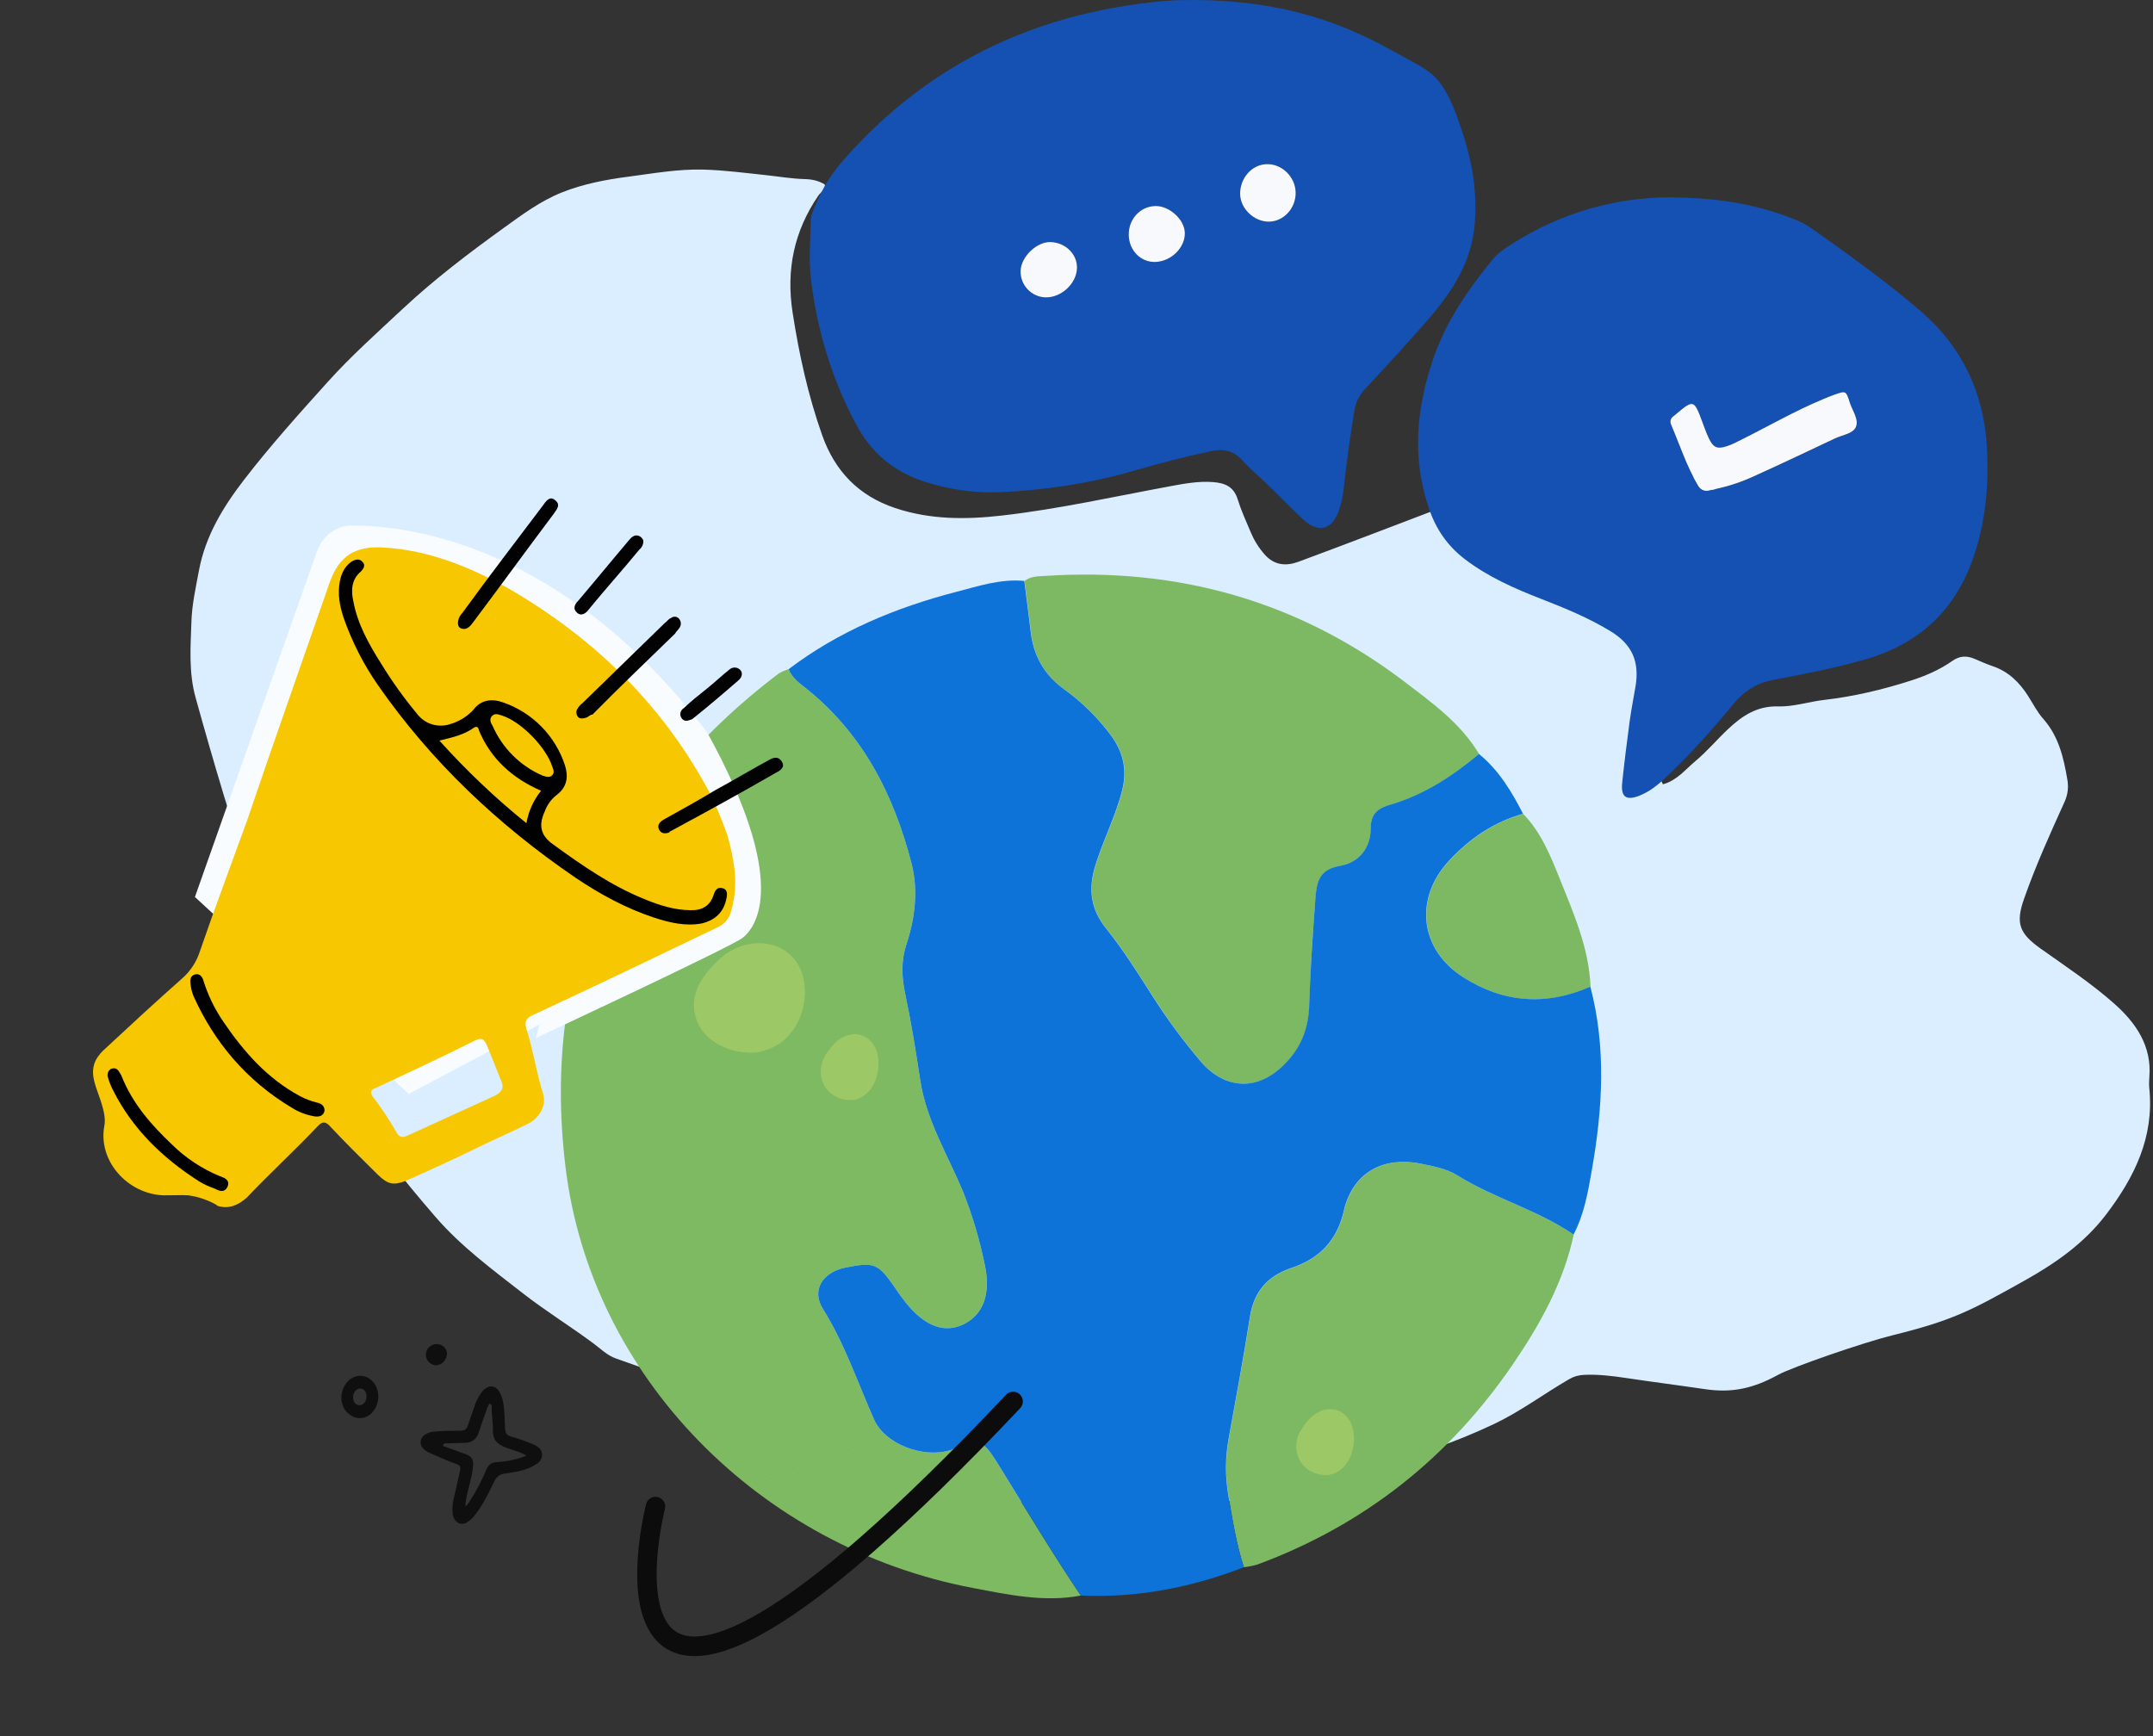 <svg width="486" height="392" xmlns="http://www.w3.org/2000/svg">
<rect width="100%" height="100%" fill="#333333" stroke="none"/>
<path d="M214.379 103.677C219.321 104.054 224.075 102.935 228.868 101.991C239.609 99.881 250.249 97.244 261.064 95.457C263.377 95.073 265.683 95.087 267.962 94.749C270.032 94.446 270.322 93.677 269.324 91.877C266.957 87.609 264.806 83.22 261.448 79.552C260.06 78.041 259.379 76.194 261.051 74.272C261.684 73.537 261.658 72.634 260.963 71.933C258.974 69.937 257.639 67.388 255.434 65.581C252.838 63.457 251.517 63.451 249.116 65.716C245.657 68.98 241.565 71.285 237.04 72.418C229.381 74.34 223.744 70.328 222.638 63.349C222.133 60.174 222.578 56.998 224.176 54.092C224.87 52.824 224.938 51.988 223.238 51.307C215.282 48.132 207.097 45.677 198.83 43.493C197.421 43.122 195.999 43.236 194.704 44.356C188.71 49.554 187.031 56.486 187.489 63.875C187.833 69.431 189.33 74.906 190.942 80.28C192.412 85.202 194.016 90.07 196.066 94.783C198.042 99.328 201.258 102.207 206.355 103.171C209.059 103.683 211.709 103.488 214.372 103.677H214.379ZM247.188 347.75C247.357 345.97 246.379 345.363 245.03 345.073C244.842 345.033 244.457 345.188 244.417 345.329C244.019 346.685 245.475 346.624 245.995 347.298C246.17 347.528 246.622 347.548 247.181 347.75H247.188Z" fill="white"></path>
<path d="M396.259 108.855C394.614 112.867 395.767 115.719 397.918 118.254C398.787 119.279 399.03 120.149 398.713 121.544C397.425 127.222 399.596 135.03 406.73 138.394C411.066 140.437 415.522 141.927 420.269 142.709C422.831 143.134 425.582 142.939 428.428 144.597C423.249 146.586 418.462 148.265 413.446 149.303C407.607 150.51 401.761 151.738 395.982 153.207C394.135 153.679 392.18 154.61 390.811 155.898C385.302 161.096 379.672 166.221 375.775 172.869C374.979 174.217 374.42 175.411 375.37 177.056C378.513 176.226 380.441 173.712 382.713 171.817C385.336 169.626 387.561 166.962 390.056 164.616C393.225 161.636 396.603 159.336 401.37 159.478C404.856 159.579 408.315 158.406 411.834 158.001C418.496 157.233 425.023 155.682 431.415 153.625C434.691 152.574 437.854 151.205 440.659 149.229C442.385 148.016 443.969 147.982 445.763 148.757C447.111 149.337 448.453 149.931 449.842 150.403C453.375 151.603 455.836 154.037 457.791 157.098C458.911 158.844 459.861 160.752 461.23 162.29C464.723 166.227 465.822 171.048 466.665 175.977C466.955 177.669 466.799 179.328 466.051 180.987C462.774 188.221 459.497 195.456 456.874 202.961C454.946 208.469 455.85 210.742 460.603 214.126C466.267 218.158 472.113 222.015 477.291 226.614C482.085 230.868 485.786 236.134 485.173 243.2C485.099 244.05 485.092 244.92 485.173 245.769C486.272 256.719 481.829 265.734 475.443 274.142C470.528 280.615 464.048 285.152 457.11 289.036C444.657 296.015 440.829 298.068 427 301.5C420.413 303.138 404.5 308.654 401.37 310.376C395.5 313.606 390.703 314.469 384.85 313.606C378.958 312.736 373.044 311.988 367.151 311.104C364.009 310.632 360.874 310.241 357.678 310.376C356.424 310.43 355.359 310.693 354.233 311.34C348.522 314.644 343.236 318.636 337.241 321.481C328.26 325.749 318.861 328.81 309.388 331.689C300.751 334.312 291.965 336.335 283.072 337.886C277.084 338.931 271.084 339.861 265.042 340.63C259.857 341.291 254.632 341.594 249.48 342.606C246.628 343.165 243.614 342.464 240.749 343.428C240.243 343.597 239.501 343.401 238.982 343.138C227.648 337.38 215.822 332.701 204.137 327.752C190.631 322.034 176.789 317.22 162.421 314.105C154.384 312.365 146.771 309.372 139.051 306.688C137.048 305.993 135.572 304.47 133.906 303.243C128.715 299.393 123.199 295.994 118.088 292.016C111.144 286.609 104.044 281.37 98.265 274.674C90.849 266.084 83.701 257.272 78.098 247.32C69.798 232.574 62.914 217.241 57.453 201.187C52.537 186.731 48.209 172.127 44.136 157.428C42.559 151.738 43.024 146 43.212 140.295C43.334 136.439 44.204 132.582 44.918 128.766C46.368 120.985 50.386 114.411 55.12 108.275C61.006 100.636 67.452 93.469 73.904 86.301C79.238 80.374 85.165 75.088 90.943 69.688C98.05 63.046 105.851 57.119 113.773 51.408C117.94 48.408 122.046 45.347 126.86 43.432C131.641 41.531 136.698 40.56 141.748 39.899C147.412 39.157 153.089 38.126 158.827 38.288C163.446 38.416 168.037 39.022 172.636 39.508C175.656 39.825 178.67 40.357 181.718 40.432C183.336 40.472 184.819 40.816 186.188 41.645C186.357 42.92 185.271 43.365 184.745 44.127C179.25 52.17 177.416 60.875 178.92 70.591C180.383 80.031 182.412 89.275 185.595 98.262C188.467 106.367 193.814 111.936 202.067 114.694C210.016 117.351 218.074 117.317 226.293 116.373C239.009 114.91 251.476 112.112 264.031 109.792C267.2 109.206 270.504 108.572 273.841 108.835C276.511 109.044 278.494 109.86 279.377 112.705C280.173 115.26 281.299 117.721 282.344 120.196C283.105 122.003 284.11 123.621 285.432 125.138C287.663 127.694 290.367 127.828 293.111 126.817C304.567 122.576 315.962 118.18 327.377 113.838C334.113 111.276 340.896 108.862 347.443 105.787C350.221 104.486 353.558 104.048 356.68 103.872C363.011 103.528 369.235 102.166 375.606 102.146C378.074 102.139 379.767 102.908 380.529 105.005C382.039 109.152 385.821 109.806 389.22 110.952C391.478 111.714 393.441 110.15 396.245 108.882L396.259 108.855Z" fill="#DBEEFF"></path>
<path d="M214.379 103.677C211.715 103.488 209.072 103.677 206.362 103.171C201.264 102.207 198.048 99.328 196.073 94.783C194.023 90.07 192.418 85.195 190.948 80.28C189.337 74.906 187.847 69.431 187.496 63.875C187.038 56.486 188.717 49.554 194.711 44.356C195.999 43.236 197.428 43.122 198.837 43.493C207.104 45.684 215.282 48.138 223.245 51.307C224.944 51.988 224.877 52.824 224.182 54.092C222.591 56.998 222.146 60.174 222.645 63.349C223.751 70.328 229.381 74.34 237.047 72.418C241.565 71.285 245.664 68.98 249.123 65.716C251.523 63.451 252.845 63.457 255.441 65.581C257.646 67.388 258.987 69.937 260.97 71.933C261.664 72.627 261.691 73.537 261.057 74.272C259.392 76.194 260.073 78.041 261.455 79.552C264.813 83.213 266.957 87.602 269.33 91.877C270.328 93.677 270.032 94.446 267.968 94.749C265.683 95.087 263.384 95.073 261.071 95.457C250.256 97.244 239.623 99.881 228.875 101.991C224.081 102.935 219.328 104.054 214.385 103.677H214.379Z" fill="#DBEEFF"></path>
<path d="M247.181 347.743C246.615 347.541 246.17 347.521 245.995 347.292C245.482 346.617 244.019 346.678 244.417 345.323C244.457 345.181 244.842 345.026 245.03 345.067C246.379 345.357 247.357 345.963 247.188 347.743H247.181Z" fill="#DBEEFF"></path>
<path d="M178.005 151.073C178.631 152.656 179.838 153.767 181.17 154.798C194.596 165.193 201.778 179.325 205.776 195.045C207.281 200.945 206.557 207.259 204.598 213.188C203.329 217.027 203.541 220.723 204.369 224.62C205.719 230.992 206.741 237.438 207.718 243.885C209.091 252.94 213.934 260.711 217.364 268.999C219.473 274.319 221.111 279.814 222.258 285.422C223.775 292.329 221.793 297.089 217.088 299.15C212.607 301.113 207.936 298.966 203.553 292.91C202.95 292.076 202.364 291.224 201.778 290.383C198.158 285.203 197.273 284.869 190.793 286.176C185.732 287.189 183.078 291.224 185.738 295.478C190.69 303.41 193.574 312.124 197.319 320.517C199.767 325.997 208.327 329.278 214.48 327.39C221.948 325.087 221.46 324.333 226.228 332.058C232.048 341.498 237.781 350.984 243.969 360.205C235.73 361.771 227.664 360.021 219.708 358.513C171.513 349.401 133.32 310.795 127.633 263.307C122.198 217.914 138.382 180.418 175.787 152.041C176.487 151.634 177.231 151.309 178.005 151.073Z" fill="#7DBA62"></path>
<path d="M333.887 170.235C327.947 175.18 321.558 179.445 313.998 181.638C311.062 182.496 309.402 183.688 309.436 187.072C309.436 191.389 306.817 194.745 302.543 195.488C297.717 196.322 297.246 199.166 296.953 202.901C296.338 210.828 295.763 218.748 295.585 226.709C295.47 232.125 293.735 236.84 289.381 240.869C282.55 247.201 275.484 244.743 271.284 239.862C267.133 235.007 263.339 229.857 259.932 224.452C256.732 219.427 253.532 214.356 249.798 209.705C246.167 205.192 245.684 200.628 247.31 195.367C249.034 189.703 251.814 184.43 253.308 178.628C254.555 173.804 253.618 169.798 250.78 165.964C247.803 161.971 244.23 158.461 240.187 155.557C235.642 152.271 233.321 147.999 232.718 142.669C232.264 138.83 231.753 134.991 231.265 131.157C232.678 130.04 234.401 130.127 236.056 130.006C265.964 128.083 292.931 135.722 316.652 153.606C323.029 158.476 329.67 163.161 333.887 170.235Z" fill="#7DB962"></path>
<path d="M280.776 353.81C279.053 348.365 278.122 342.735 277.237 337.117C276.598 333.087 276.637 328.978 277.352 324.96C278.995 315.751 280.742 306.593 282.172 297.371C283.046 291.724 286.033 288.104 291.525 286.273C297.954 284.126 301.866 279.999 303.388 273.362C305.342 264.861 312.104 260.969 320.847 262.742C323.72 263.318 326.633 263.894 329.149 265.436C337.45 270.617 347.159 273.155 355.237 278.721C352.939 289.485 347.654 298.983 341.524 307.963C327.236 328.909 308.105 344.226 283.804 353.211C282.813 353.494 281.8 353.695 280.776 353.81Z" fill="#7DB962"></path>
<path d="M359.034 222.766C349.073 227.146 339.421 226.438 330.344 220.642C320.463 214.31 319.204 202.844 327.178 194.279C331.774 189.34 337.18 185.61 343.839 183.74C347.924 187.947 350.015 193.254 352.123 198.469C355.277 206.332 358.701 214.138 359.034 222.766Z" fill="#7DB962"></path>
<path d="M280.776 353.81C268.959 358.375 256.739 360.775 243.98 360.205C237.792 350.995 232.059 341.498 226.239 332.058C221.471 324.333 221.948 325.104 214.491 327.389C208.338 329.277 199.778 325.996 197.33 320.517C193.585 312.124 190.701 303.409 185.749 295.477C183.089 291.224 185.749 287.189 190.804 286.176C197.285 284.869 198.169 285.209 201.789 290.383C202.363 291.224 202.938 292.076 203.564 292.91C207.947 298.966 212.618 301.113 217.099 299.15C221.81 297.089 223.792 292.312 222.269 285.422C221.122 279.814 219.484 274.319 217.375 268.999C213.928 260.71 209.102 252.94 207.729 243.885C206.752 237.438 205.73 230.992 204.38 224.619C203.552 220.723 203.34 217.027 204.609 213.188C206.568 207.259 207.292 200.945 205.787 195.044C201.766 179.324 194.607 165.193 181.181 154.798C179.849 153.767 178.642 152.656 178.016 151.073C189.27 142.531 202.145 137.178 215.795 133.632C220.827 132.326 225.849 130.639 231.214 131.146C231.703 134.979 232.214 138.819 232.668 142.658C233.3 147.988 235.621 152.259 240.136 155.546C244.18 158.449 247.753 161.96 250.73 165.953C253.568 169.798 254.504 173.804 253.258 178.616C251.764 184.401 249.007 189.691 247.26 195.355C245.634 200.616 246.111 205.181 249.748 209.694C253.482 214.345 256.682 219.416 259.882 224.441C263.289 229.846 267.083 234.996 271.234 239.85C275.433 244.731 282.5 247.178 289.331 240.858C293.685 236.828 295.42 232.114 295.535 226.697C295.776 218.748 296.351 210.828 296.925 202.879C297.218 199.143 297.689 196.299 302.515 195.465C306.807 194.722 309.409 191.366 309.409 187.049C309.409 183.665 311.035 182.444 313.971 181.615C321.531 179.399 327.919 175.157 333.86 170.213C338.347 173.896 341.231 178.697 343.799 183.716C337.152 185.587 331.734 189.317 327.138 194.256C319.164 202.821 320.422 214.31 330.304 220.619C339.381 226.415 349.032 227.123 358.994 222.743C362.596 236.477 361.763 250.263 359.35 264.032C358.471 269.034 357.627 274.093 355.197 278.704C347.119 273.138 337.387 270.582 329.109 265.419C326.592 263.859 323.68 263.306 320.807 262.725C312.063 260.952 305.296 264.843 303.348 273.345C301.82 279.982 297.914 284.109 291.485 286.256C285.993 288.087 283.005 291.707 282.132 297.354C280.702 306.564 278.955 315.774 277.312 324.943C276.596 328.961 276.557 333.07 277.197 337.1C278.122 342.753 279.024 348.365 280.776 353.81Z" fill="#0D73D9"></path>
<path d="M169.83 237.623C166.758 237.723 163.731 236.864 161.167 235.165C156.261 231.924 155.175 225.552 158.748 220.677C160.897 217.747 163.344 215.133 166.711 213.827C172.933 211.409 179.195 213.999 181.073 219.819C183.119 226.254 180.016 233.991 174.323 236.512C172.714 237.202 171.054 237.709 169.83 237.623Z" fill="#9DC866"></path>
<path d="M192.142 248.352C190.512 248.405 188.915 247.881 187.632 246.872C185.082 244.927 184.519 241.088 186.374 238.152C187.495 236.385 188.764 234.813 190.522 234.025C193.757 232.568 197.014 234.128 197.991 237.634C199.053 241.508 197.416 246.17 194.475 247.678C193.767 248.099 192.964 248.331 192.142 248.352Z" fill="#9DC866"></path>
<path d="M299.464 332.996C297.836 333.046 296.242 332.523 294.96 331.517C292.403 329.565 291.84 325.726 293.696 322.79C294.845 321.029 296.091 319.458 297.844 318.669C301.078 317.213 304.335 318.773 305.312 322.278C306.375 326.152 304.737 330.809 301.796 332.323C301.088 332.74 300.285 332.972 299.464 332.996Z" fill="#9DC866"></path>
<path fill-rule="evenodd" clip-rule="evenodd" d="M230.208 314.787C231.087 315.625 231.124 317.021 230.289 317.905C204.629 345.084 186.599 360.323 173.952 367.798C167.634 371.532 162.491 373.431 158.3 373.801C154.009 374.18 150.683 372.95 148.316 370.496C146.038 368.135 144.881 364.879 144.319 361.605C143.751 358.301 143.749 354.74 143.975 351.514C144.202 348.276 144.667 345.297 145.072 343.134C145.276 342.049 145.465 341.164 145.605 340.546C145.675 340.237 145.732 339.994 145.773 339.827C145.793 339.743 145.809 339.678 145.82 339.633L145.834 339.58L145.837 339.565L145.839 339.56C145.839 339.559 145.839 339.557 147.949 340.104L145.839 339.557C146.142 338.378 147.339 337.668 148.513 337.972C149.687 338.276 150.393 339.479 150.091 340.658M150.091 340.659L150.09 340.659L150.088 340.667L150.079 340.706C150.07 340.741 150.056 340.796 150.039 340.869C150.003 341.016 149.951 341.237 149.886 341.523C149.757 342.095 149.579 342.926 149.387 343.95C149.002 346.003 148.566 348.805 148.354 351.825C148.141 354.857 148.16 358.031 148.645 360.854C149.135 363.706 150.061 365.967 151.468 367.426C152.787 368.793 154.747 369.687 157.915 369.407C161.182 369.118 165.671 367.574 171.726 363.995C183.826 356.844 201.513 341.975 227.104 314.869C227.939 313.985 229.328 313.948 230.208 314.787" fill="#0C0C0C"></path>
<path d="M120.933 234.353C120.933 234.353 165.169 213.706 167.68 211.692C170.736 209.245 178.239 199.103 159.637 165.36C127.445 123.211 92.887 118.64 79.38 118.644C75.74 118.645 72.747 121.131 71.535 124.563L44 202.5L92.283 246.948L121.812 231.28" fill="#F8FCFF"></path>
<path d="M103.698 343.929C102.685 343.5 102.264 342.617 102.161 341.583C102.07 340.471 102.16 339.351 102.43 338.268C102.855 336.458 103.238 334.648 103.664 332.846C104.115 330.946 104.149 330.891 102.387 330.273C100.625 329.655 98.982 328.823 97.279 328.128C95.576 327.434 94.836 326.486 94.951 325.375C95.066 324.264 96.275 323.329 98.024 323.183C99.974 323.024 101.94 322.994 103.902 322.99C104.843 322.99 105.358 322.66 105.639 321.738C106.09 320.262 106.665 318.825 107.15 317.363C107.506 316.241 108.054 315.19 108.768 314.258C110.245 312.375 112.113 312.611 113.024 314.798C113.363 315.595 113.591 316.435 113.701 317.294C113.875 318.825 113.939 320.369 113.982 321.909C114.033 323.698 114.199 324.028 115.944 324.483C117.301 324.871 118.633 325.344 119.933 325.898C120.048 325.945 120.162 325.984 120.277 326.035C121.312 326.507 122.333 327.065 122.367 328.369C122.401 329.672 121.495 330.333 120.486 330.899C118.451 332.036 116.187 332.357 113.948 332.671C113.439 332.708 112.951 332.889 112.538 333.193C112.126 333.496 111.806 333.909 111.615 334.386C110.338 336.908 109.146 339.507 107.401 341.768C106.879 342.534 106.205 343.184 105.422 343.676C105.173 343.848 104.888 343.96 104.589 344.004C104.29 344.048 103.985 344.022 103.698 343.929ZM118.877 328.639C117.174 327.622 115.582 327.352 114.118 326.764C111.956 325.907 111.181 324.856 111.249 322.548C111.296 320.931 110.947 319.344 110.994 317.736C110.994 317.401 111.032 316.951 110.483 316.925C110.161 317.376 109.927 317.884 109.793 318.422C109.219 320.056 108.597 321.673 108.091 323.329C107.601 324.903 106.58 325.675 104.983 325.735C103.707 325.778 102.404 325.778 101.114 325.838C100.74 325.838 100.233 325.619 99.961 326.421C101.693 327.052 103.426 327.648 105.137 328.304C106.486 328.828 106.839 329.402 106.797 330.839C106.691 332.01 106.484 333.17 106.18 334.305C105.779 336.162 105.132 337.972 105.039 340.121C105.318 339.856 105.576 339.569 105.809 339.263C107.339 336.946 108.646 334.487 109.713 331.92C110.232 330.633 110.896 330.149 112.266 330.071C114.531 329.936 116.761 329.447 118.877 328.622V328.639Z" fill="#0F0F0F"></path>
<path d="M77.358 313.795C78.182 311.346 80.471 310.048 82.587 310.825C84.813 311.643 85.966 314.444 85.121 316.97C84.277 319.497 82.055 320.713 79.905 319.899C79.361 319.69 78.861 319.363 78.436 318.939C78.01 318.516 77.669 318.003 77.431 317.433C77.193 316.863 77.064 316.247 77.052 315.622C77.039 314.997 77.144 314.375 77.358 313.795ZM79.825 314.709C79.466 315.769 79.863 316.865 80.712 317.171C81.091 317.288 81.498 317.243 81.848 317.045C82.198 316.846 82.464 316.511 82.591 316.107C82.972 315.106 82.612 313.923 81.818 313.566C81.024 313.21 80.159 313.744 79.825 314.736V314.709Z" fill="#0F0F0F"></path>
<path d="M99.415 303.572C99.712 303.682 99.981 303.848 100.207 304.059C100.434 304.27 100.612 304.522 100.731 304.799C100.85 305.077 100.908 305.374 100.901 305.674C100.895 305.973 100.823 306.268 100.691 306.541C100.171 307.827 98.851 308.507 97.686 308.09C97.07 307.834 96.584 307.365 96.328 306.779C96.072 306.194 96.066 305.539 96.313 304.95C96.42 304.668 96.585 304.408 96.799 304.186C97.013 303.964 97.272 303.784 97.56 303.656C97.848 303.528 98.16 303.455 98.479 303.44C98.797 303.426 99.115 303.471 99.415 303.572Z" fill="#0F0F0F"></path>
<path d="M159.243 177.241C148.667 158.165 133.488 143.688 114.742 132.821C106.01 127.968 96.715 124.187 86.638 123.611C80.209 123.191 76.659 125.441 74.487 131.295C68.277 149.186 61.889 167.191 55.759 185.276C52.18 195.171 48.526 204.847 45.148 214.696C44.388 217.111 42.976 219.268 41.069 220.93C35.111 226.197 29.211 231.659 23.323 237.133C21.266 239.137 20.559 241.163 21.266 244.075C21.909 246.787 24.139 251.012 23.564 254.114C22.042 262.006 28.734 269.535 36.898 269.851C38.926 269.851 41.368 269.771 42.517 269.851C46.027 270.3 49.054 272.033 49.118 272.234C51.611 273.011 53.788 272.096 55.707 270.364C60.929 264.884 66.479 259.749 71.695 254.275C72.844 253.003 73.608 253.216 74.671 254.448C78.078 258.08 81.686 261.643 85.294 265.206C87.592 267.405 88.781 267.687 91.774 266.513C96.887 264.21 102.195 261.845 107.24 259.341C111.123 257.435 115.07 255.726 118.959 253.815C121.883 252.433 123.412 249.48 122.567 246.827C121.073 242.141 120.396 237.197 118.833 232.304C118.316 230.675 118.735 229.869 120.298 229.144C134.195 222.697 148.029 216.049 161.857 209.4C162.681 209.063 163.409 208.526 163.973 207.837C164.538 207.147 164.922 206.327 165.091 205.452C166.815 199.523 165.666 193.824 164.166 188.465C162.604 184.258 161.231 180.654 159.243 177.241ZM111.56 247.431L92.119 256.307C90.757 256.963 90.016 256.75 89.355 255.392C87.804 252.687 86.077 250.087 84.185 247.61C83.386 246.522 83.668 245.981 84.892 245.589C92.314 242.107 99.943 238.555 107.297 234.866C108.865 234.14 109.262 234.687 109.859 235.844C110.905 238.429 112.019 241.215 113.134 244.006C113.858 245.572 113.3 246.625 111.531 247.431H111.56Z" fill="#F7C702"></path>
<path d="M43.658 224.821C43.318 223.949 43.096 223.035 42.998 222.104C42.946 221.229 42.888 220.377 43.905 220.02C44.922 219.663 45.594 220.383 45.853 221.172C46.889 224.566 48.439 227.781 50.449 230.704C55.096 237.531 60.37 243.488 67.684 247.437C68.898 248.083 70.187 248.577 71.521 248.91C72.469 249.06 73.343 249.676 73.245 250.827C72.958 252.042 71.872 252.163 70.947 252.013C69.126 251.71 67.385 251.042 65.828 250.05C55.59 243.92 48.329 235.234 43.658 224.821Z" fill="#010101"></path>
<path d="M25.096 241.283C26.52 240.829 26.819 241.859 27.394 242.803C29.812 248.991 34.081 253.912 38.884 258.442C41.993 261.49 45.663 263.905 49.69 265.551C50.701 265.902 51.988 266.397 51.35 267.94C50.655 269.287 49.627 268.936 48.57 268.377C47.276 267.942 46.035 267.363 44.87 266.651C36.678 261.401 29.864 254.816 25.509 246.101C25.041 245.214 24.668 244.281 24.395 243.315C24.244 242.949 24.232 242.541 24.361 242.166C24.491 241.792 24.752 241.478 25.096 241.283Z" fill="#010101"></path>
<path d="M105.079 141.961C103.993 142.082 103.189 141.662 103.407 140.234C103.524 139.519 103.866 138.859 104.384 138.352C110.312 130.178 116.511 122.149 122.509 114.176C123.129 113.307 124.026 111.874 125.232 112.858C126.709 113.963 125.68 114.959 124.916 116.099C118.924 124.071 112.99 132.245 106.998 140.217C106.515 140.827 106.096 141.633 105.079 141.961Z" fill="#020202"></path>
<path d="M132.366 162.01C131.55 162.269 130.872 162.264 130.539 161.918C130.33 161.696 130.189 161.418 130.133 161.118C130.077 160.819 130.108 160.509 130.223 160.226C130.539 159.623 130.984 159.098 131.527 158.689L150.043 140.667C150.617 140.269 150.87 139.734 151.479 139.515C151.619 139.4 151.782 139.316 151.956 139.268C152.131 139.22 152.314 139.21 152.493 139.237C152.671 139.265 152.843 139.33 152.995 139.429C153.147 139.527 153.276 139.657 153.375 139.809C153.557 140.062 153.664 140.362 153.683 140.674C153.702 140.985 153.633 141.296 153.484 141.57C153.208 142.106 152.663 142.509 152.381 143.044C146.211 149.048 139.834 155.132 133.727 161.331C133.256 161.274 132.773 161.878 132.366 162.01Z" fill="#020202"></path>
<path d="M151.003 187.959C150.187 188.218 149.308 188.269 148.78 187.32C148.205 186.168 149.073 185.426 150.032 184.902C153.847 182.784 157.667 180.671 161.625 178.288C165.647 176.113 169.605 173.729 173.632 171.548C174.586 171.018 175.603 170.696 176.402 171.79C177.263 173.085 176.402 173.816 175.218 174.409C167.439 178.904 159.597 183.198 151.549 187.556C151.328 187.626 151.136 187.768 151.003 187.959Z" fill="#020202"></path>
<path d="M145.217 121.999C145.249 122.395 145.182 122.792 145.024 123.155C144.866 123.518 144.62 123.837 144.31 124.083C140.593 128.63 136.606 133.045 132.889 137.593C132.268 138.468 131.165 139.262 130.177 138.237C129.235 137.408 129.792 136.338 130.481 135.67C134.399 131.065 138.116 126.501 142.035 121.884C142.517 121.309 143.184 120.618 144.212 120.969C144.44 121.065 144.646 121.205 144.819 121.382C144.991 121.559 145.127 121.769 145.217 121.999Z" fill="#030303"></path>
<path d="M155.858 162.499C155.06 162.822 154.387 162.862 153.865 162.148C153.736 161.971 153.646 161.77 153.601 161.556C153.555 161.343 153.554 161.122 153.599 160.908C153.644 160.694 153.734 160.492 153.861 160.315C153.989 160.138 154.153 159.99 154.341 159.88C156.008 158.291 157.754 156.898 159.512 155.505C161.27 154.113 162.924 152.518 164.682 151.125C165.003 150.851 165.41 150.7 165.831 150.7C166.253 150.7 166.66 150.851 166.98 151.125C167.693 151.758 167.618 152.714 166.785 153.508C163.367 156.49 159.759 159.558 156.266 162.344L155.858 162.499Z" fill="#030303"></path>
<path d="M163.067 200.495C161.855 200.208 161.435 201.013 161.085 202.026C160.309 204.519 158.396 205.572 155.914 205.48C152.33 205.48 148.825 204.369 145.459 202.97C137.99 199.966 131.343 195.344 124.903 190.658C122.031 188.661 121.508 186.353 122.973 183.175C123.515 181.65 124.499 180.321 125.799 179.359C128.126 177.494 128.293 175.197 127.523 172.751C126.442 169.462 124.616 166.468 122.187 164.006C119.757 161.543 116.792 159.678 113.522 158.556C111.224 157.71 108.587 157.877 106.864 160.225C105.444 161.773 103.625 162.896 101.607 163.472C100.275 163.916 98.838 163.93 97.498 163.512C96.158 163.094 94.983 162.264 94.139 161.141C91.162 157.564 88.451 153.774 86.027 149.801C83.309 145.507 80.73 140.937 79.782 135.854C79.207 133.344 79.305 130.84 81.431 129.044C82.114 128.377 82.534 127.571 81.862 126.886C81.132 125.994 80.138 126.31 79.363 126.782C77.519 128.043 76.812 130.063 76.582 132.159C76.203 135.198 77.111 138.047 77.564 139.475C79.46 144.889 82.08 150.021 85.355 154.728C97.379 171.997 112.488 186.272 129.999 198.21C135.434 201.865 141.414 205.118 147.688 207.167C151.192 208.318 154.834 209.158 158.431 208.462C161.355 207.754 163.268 206.021 163.917 203.12C164.216 201.929 164.279 200.783 163.067 200.495ZM111.115 161.59C111.804 160.922 112.609 161.336 113.35 161.549C117.601 162.891 123.277 168.716 124.639 172.998C124.834 173.608 125.299 174.357 124.639 175.024C123.978 175.692 123.145 175.278 122.404 175.065C117.379 172.873 113.369 168.856 111.178 163.823C110.684 163.069 110.426 162.257 111.109 161.59H111.115ZM99.189 167.19C102.113 166.488 104.83 165.849 107.013 164.255C107.967 163.725 108.024 164.606 108.162 165.009C110.851 171.341 115.631 175.663 122.134 178.524C120.424 180.638 119.287 183.158 118.831 185.84C111.796 180.16 105.227 173.923 99.189 167.19Z" fill="#010101"></path>
<path d="M266.546 0.023C286.221 -0.354 300.791 3.84 314.371 11.499C323.257 16.509 325.651 15.997 330.256 30.304C332.434 37.074 333.506 43.789 332.859 50.876C332.083 59.405 327.64 66.053 322.286 72.229C317.715 77.502 312.968 82.633 308.208 87.737C306.806 89.241 306.01 90.819 305.686 92.862C304.763 98.667 303.926 104.479 303.313 110.332C303.151 111.903 302.807 113.487 302.315 114.991C300.784 119.677 297.595 120.52 294.049 117.168C291.466 114.728 288.998 112.172 286.443 109.698C284.42 107.736 282.236 105.929 280.348 103.845C278.366 101.654 276.093 101.27 273.376 101.849C267.51 103.097 261.711 104.587 255.953 106.266C246.163 109.125 236.144 110.608 225.983 111.107C220.083 111.397 214.284 110.527 208.634 108.713C201.784 106.508 196.733 102.288 193.302 95.896C187.786 85.627 184.482 74.67 183.073 63.188C182.527 58.731 182.925 54.146 183.033 49.622C183.06 48.57 183.572 47.498 183.99 46.486C185.5 42.839 187.489 39.467 190.085 36.487C205.027 19.314 223.555 8.074 245.745 2.916C253.89 1.021 262.156 0.125 266.553 0.023H266.546ZM292.464 43.439C292.383 39.858 289.261 36.871 285.782 37.053C282.478 37.222 279.849 40.276 279.93 43.864C280.004 47.134 283.132 50.087 286.463 50.033C289.787 49.979 292.538 46.958 292.464 43.439ZM260.767 46.5C257.356 46.574 254.692 49.507 254.787 53.081C254.881 56.587 257.524 59.243 260.815 59.122C264.368 59.001 267.51 55.892 267.449 52.568C267.389 49.547 263.957 46.426 260.767 46.493V46.5ZM236.029 67.125C239.596 67.193 243.014 63.99 243.102 60.497C243.176 57.389 240.574 54.8 237.209 54.638C234.087 54.49 230.487 57.895 230.372 61.111C230.251 64.327 232.826 67.065 236.029 67.125Z" fill="#1451B2"></path>
<path d="M376.523 44.565C387.413 44.565 396.185 46.035 404.62 49.325C406.09 49.898 407.573 50.586 408.854 51.496C417.336 57.531 425.838 63.565 433.721 70.389C443.106 78.513 447.9 89.018 448.534 101.297C448.952 109.509 448.23 117.667 445.547 125.576C441.461 137.639 433.383 145.292 421.125 148.838C414.295 150.814 407.337 152.156 400.385 153.464C396.508 154.192 393.663 156.033 391.236 158.993C386.502 164.771 381.499 170.313 376.078 175.465C374.292 177.164 372.404 178.701 370.084 179.618C367.091 180.805 365.85 179.942 366.18 176.732C366.659 172.107 367.239 167.495 367.859 162.89C368.217 160.226 368.749 157.583 369.194 154.927C370.118 149.344 368.412 145.467 363.537 142.493C358.609 139.493 353.275 137.302 347.915 135.212C341.853 132.852 335.96 130.263 330.708 126.271C326.73 123.25 324.154 119.454 322.563 114.802C318.612 103.252 319.751 91.857 323.662 80.61C326.554 72.29 331.544 65.156 337.093 58.401C338.206 57.052 339.655 56.128 341.098 55.198C352.446 47.875 364.96 44.619 376.53 44.551L376.523 44.565ZM385.599 110.736C388.963 110.163 392.375 109.145 395.612 107.682C401.855 104.85 408.058 101.924 414.255 98.984C415.893 98.209 418.287 97.945 418.941 96.428C419.676 94.722 418.145 92.74 417.565 90.893C416.716 88.203 416.655 88.216 414.059 89.14C413.25 89.423 412.461 89.753 411.666 90.084C405.314 92.707 399.367 96.152 393.232 99.213C392.139 99.759 391.047 100.353 389.894 100.73C387.649 101.465 386.786 101.101 385.768 99.004C385.127 97.689 384.668 96.28 384.149 94.911C382.41 90.286 382.228 90.239 378.398 93.475C378.209 93.63 378.027 93.792 377.825 93.934C377.11 94.426 376.921 95.147 377.231 95.876C379.2 100.487 380.724 105.302 383.34 109.624C383.832 110.439 384.486 110.864 385.606 110.756L385.599 110.736Z" fill="#1451B2"></path>
<path d="M292.471 43.446C292.545 46.965 289.801 49.986 286.47 50.04C283.139 50.094 280.011 47.14 279.936 43.87C279.856 40.29 282.478 37.236 285.789 37.06C289.275 36.878 292.397 39.865 292.471 43.446Z" fill="#F7F9FD"></path>
<path d="M260.774 46.507C263.963 46.439 267.402 49.561 267.456 52.582C267.523 55.906 264.381 59.007 260.821 59.135C257.531 59.25 254.888 56.6 254.794 53.094C254.699 49.52 257.362 46.587 260.774 46.513V46.507Z" fill="#F7F9FD"></path>
<path d="M236.036 67.132C232.833 67.071 230.257 64.334 230.379 61.118C230.5 57.901 234.094 54.49 237.216 54.645C240.58 54.807 243.183 57.403 243.109 60.504C243.021 63.997 239.603 67.2 236.036 67.132Z" fill="#F7F9FD"></path>
<path d="M385.592 110.736C384.473 110.844 383.819 110.419 383.327 109.603C380.711 105.275 379.194 100.467 377.218 95.855C376.908 95.134 377.097 94.406 377.811 93.913C378.014 93.779 378.202 93.617 378.384 93.455C382.214 90.219 382.403 90.266 384.136 94.891C384.655 96.267 385.113 97.669 385.754 98.984C386.772 101.081 387.635 101.445 389.88 100.71C391.033 100.332 392.126 99.739 393.218 99.193C399.354 96.132 405.301 92.693 411.652 90.064C412.441 89.733 413.237 89.409 414.046 89.12C416.648 88.196 416.709 88.182 417.552 90.873C418.132 92.72 419.662 94.702 418.927 96.408C418.273 97.925 415.88 98.188 414.241 98.964C408.045 101.903 401.848 104.83 395.598 107.662C392.362 109.131 388.95 110.143 385.585 110.716L385.592 110.736Z" fill="#F7F9FD"></path>
</svg>
